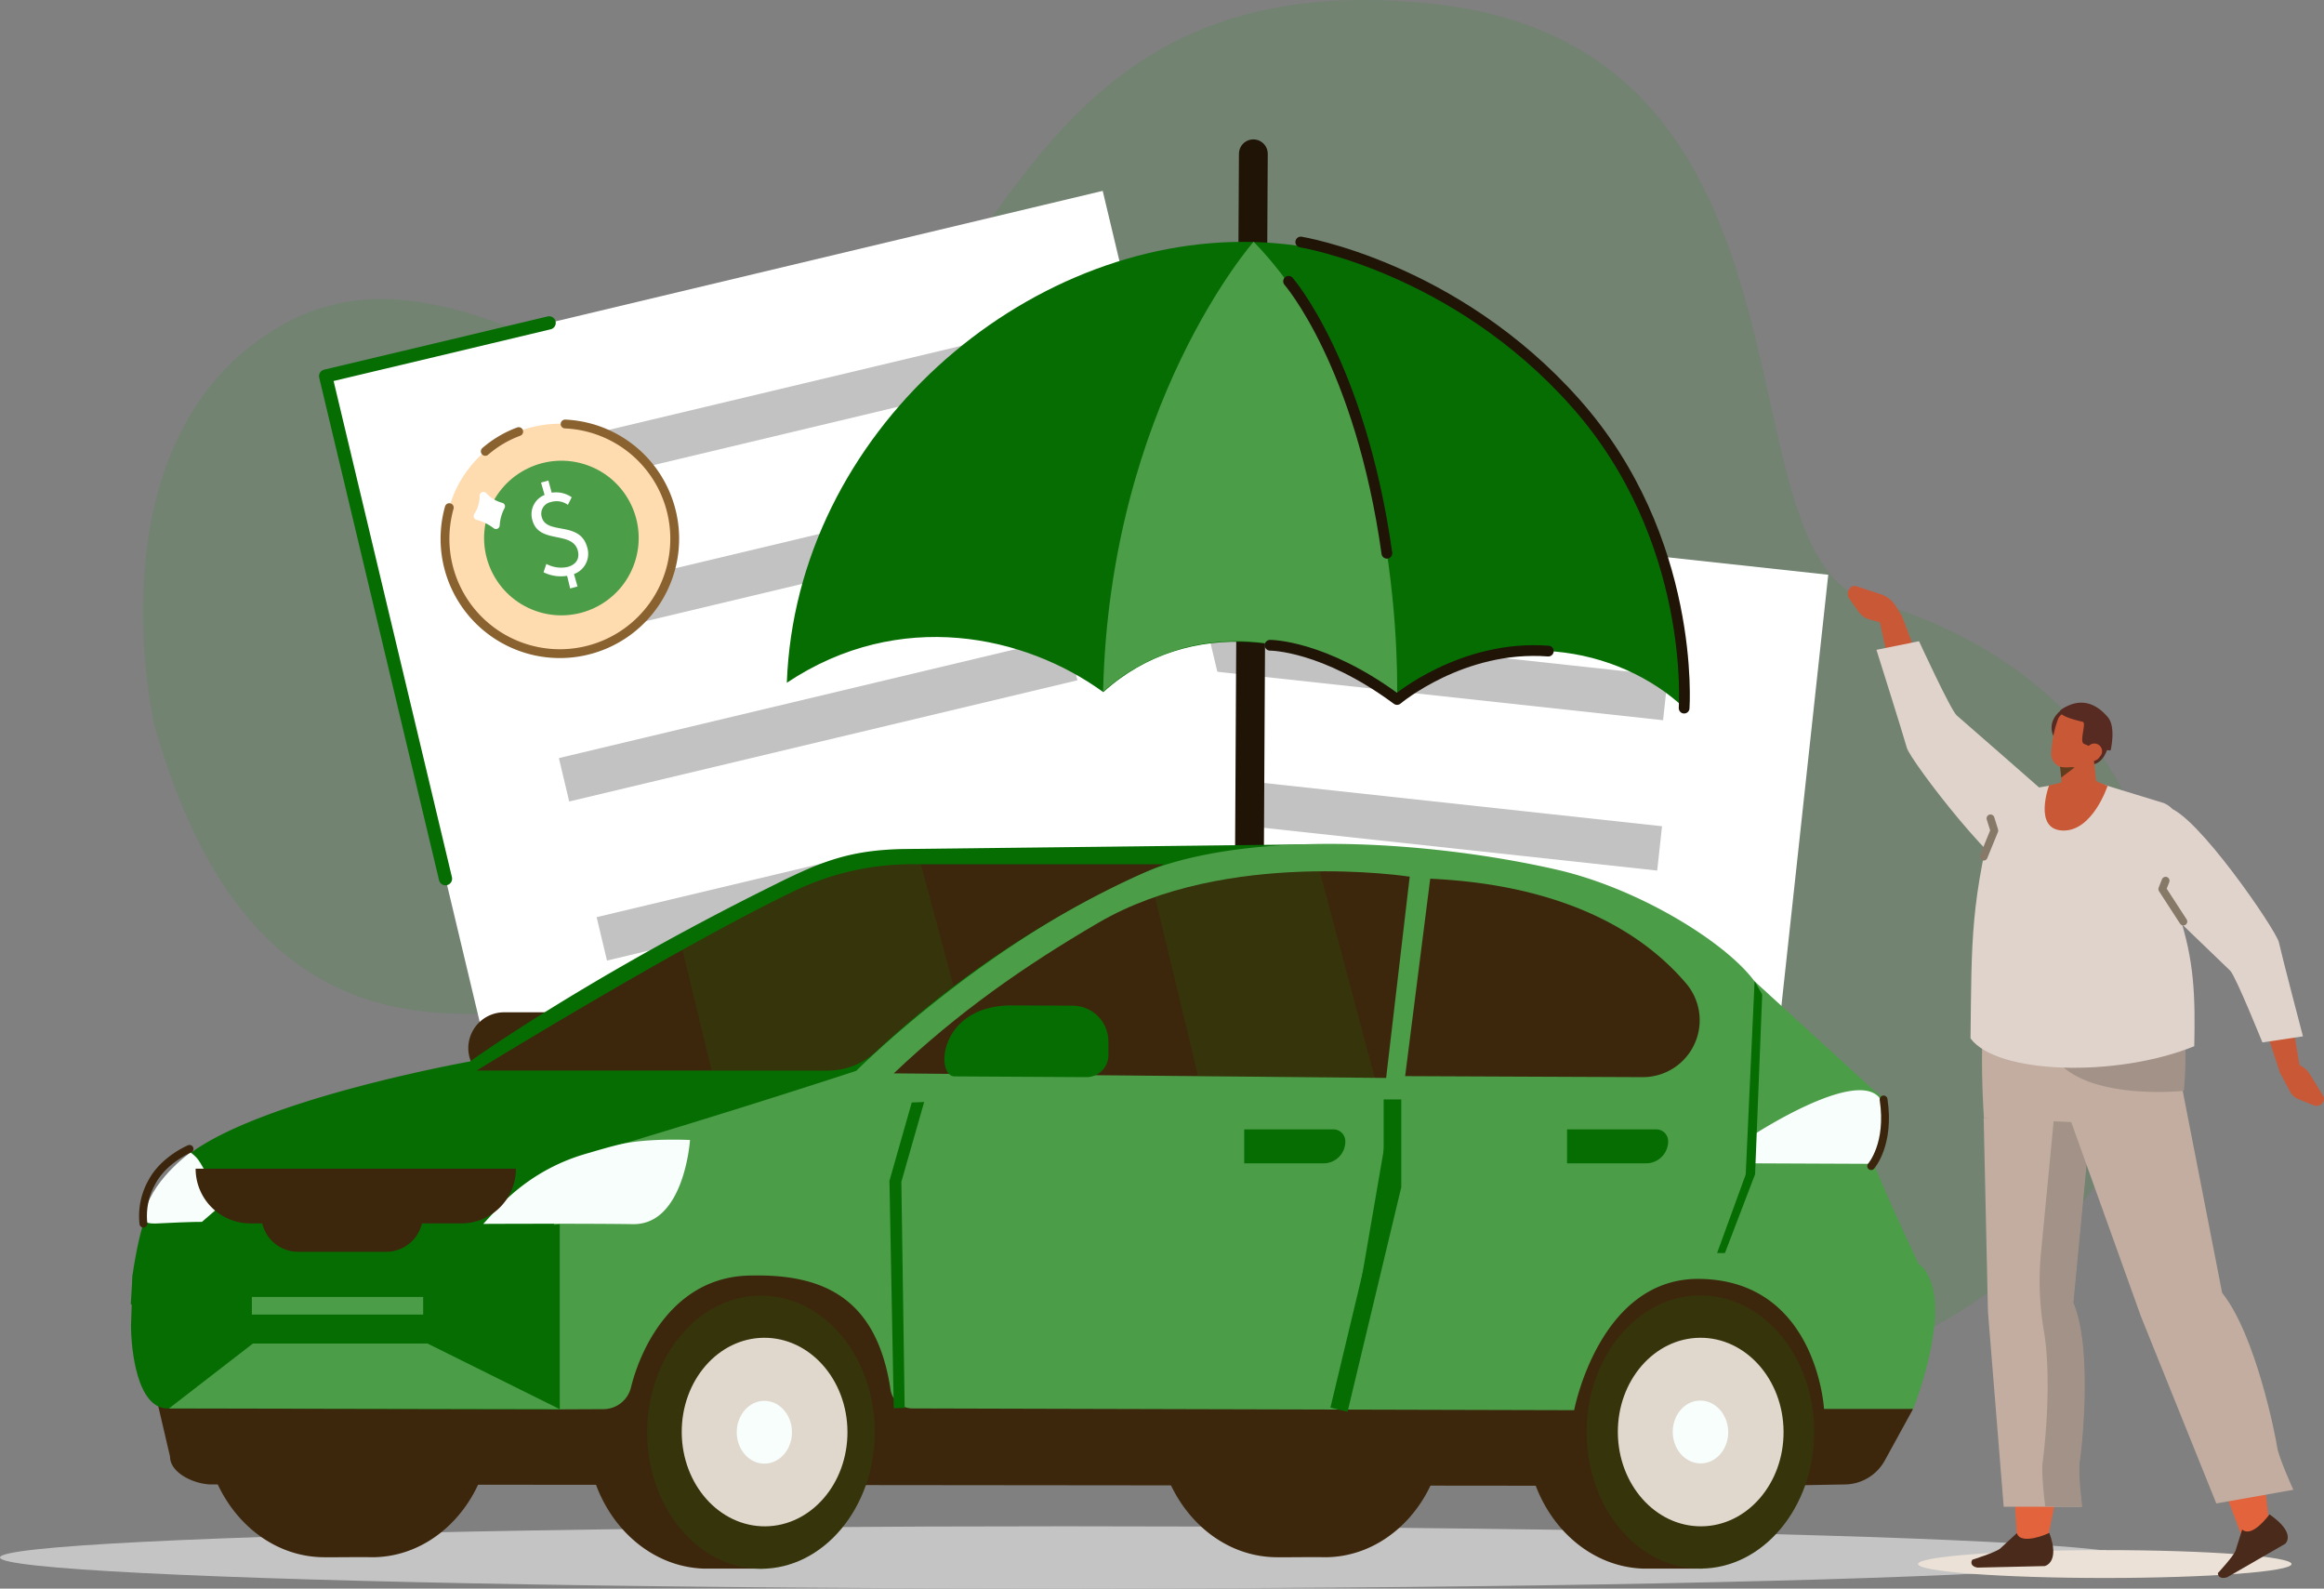 <svg xmlns="http://www.w3.org/2000/svg" width="527.122" height="360.256"><rect width="100%" height="100%" fill="#808080" stroke="none"/><g transform="translate(0 -10.527)"><path data-name="Path 22203" d="M35.087 175.277s-15.185-63.853 27.088-90 86.213 31.537 126.316 12.9c40.1-18.689 44.219-97.115 137.051-86.713s62.574 126.761 99.4 135.66c0 0 76.646 16.964 64.131 98.45s-157.742 125.982-206.244 10.4-202.744 76.544-247.742-80.697z" fill="rgba(4,158,0,0.11)"/><g data-name="Group 3986"><path data-name="Rectangle 1868" fill="#fff" d="M234.654 121.304l180.022 19.56L396.47 308.43l-180.023-19.56z"/><path data-name="Rectangle 1869" fill="#c2c2c2" d="M259.225 185.099l117.75 12.794-1.093 10.055-117.75-12.794z"/><path data-name="Rectangle 1870" fill="#c2c2c2" d="M262.9 151.259l115.406 12.54-1.092 10.054-115.407-12.539z"/><path data-name="Rectangle 1871" fill="#f0e2da" d="M255.371 220.678l117.75 12.794-1.093 10.055-117.75-12.794z"/><path data-name="Rectangle 1872" fill="#f0e2da" d="M251.347 257.505l58.846 6.394-1.093 10.055-58.846-6.394z"/></g><g data-name="Group 3987"><path data-name="Rectangle 1873" fill="#fff" d="M73.891 95.829l176.22-42.017 39.11 164.027L113 259.856z"/><path data-name="Rectangle 1874" fill="#c2c2c2" d="M118.436 147.674l115.262-27.483 2.346 9.843-115.261 27.483z"/><path data-name="Rectangle 1875" fill="#c2c2c2" d="M110.584 114.57l112.968-26.936 2.347 9.843-112.968 26.936z"/><path data-name="Rectangle 1876" fill="#c2c2c2" d="M126.763 182.44l115.262-27.483 2.346 9.843-115.261 27.483z"/><path data-name="Rectangle 1877" fill="#c2c2c2" d="M135.327 218.513l57.603-13.735 2.346 9.843-57.602 13.735z"/></g><g data-name="Group 3989"><path data-name="Path 22204" d="M284.28 45.407l-1.322 238.471c-.115 12.53-10 21.266-22.071 19.485h0c-12.07-1.782-21.784-13.335-21.669-25.865" fill="none" stroke="#1f1406" stroke-linecap="round" stroke-linejoin="round" stroke-miterlimit="10" stroke-width="6.534"/><g data-name="Group 3988" fill-rule="evenodd"><path data-name="Path 22205" d="M178.465 165.361c25.577-17.071 54.086-10.748 71.789 2.127 19.14-17.415 47.648-13.392 66.673 1.667 22.933-17.818 50.58-11.84 65.121 1.954 2.069-56.787-45.867-104.263-97.653-105.7s-103.861 43.108-105.93 99.952z" fill="#066d03"/><path data-name="Path 22206" d="M316.869 169.151s2.472-67.938-32.532-103.8c0 0-32.647 37.015-34.141 102.079 0 .057 26.037-27.014 66.673 1.721z" fill="#4b9d48"/></g></g><ellipse data-name="Ellipse 323" cx="241.69" cy="7.07" rx="241.69" ry="7.07" transform="translate(0 356.644)" fill="#c4c4c4"/><g data-name="Group 3995" transform="translate(29.658 201.893)"><path data-name="Path 22289" d="M84.659 54.395h20.979a8.132 8.132 0 008.1-8.1 8.132 8.132 0 00-8.1-8.1H84.659a8.132 8.132 0 00-8.1 8.1 8.1 8.1 0 008.1 8.1z" fill="#3d270c"/><path data-name="Path 22290" d="M96.274 132.28l151.221.115s-.4-37.13 30.52-37.935c30.865-.8 29.2 36.268 29.2 36.268l-.115 5.978s21.784-2.069 28.049-5.288a43.016 43.016 0 003.161-9.6c.919-4.828.23-14.771.23-14.771l-5.115-3.966s2.012-22.991-1.322-31.325c0 0 3.161-8.851 2.356-14.312L268.991.08l-93.975 1.092c-12.587.287-19.025 3.1-30.29 8.736-42.188 20.979-67.765 39.429-67.765 39.429s-47.418 8.449-63.972 21.209C6.379 76.868 2.873 81.122.402 97.79l-.4 6.61 39.027 12.53z" fill="#066d03"/><path data-name="Path 22291" d="M6.035 126.644l2.874 12.3c0 3.793 5.633 6.322 9.426 6.322l349.861.345 20.634-.345a10.471 10.471 0 008.966-5.345l6.437-11.725c-9.6-22.991-24.428-35.98-47.016-38.739l-158.75-10.921L95.411 95.204z" fill="#3d270c"/><path data-name="Path 22292" d="M44.43 99.745a22.154 22.154 0 014.771.632 26.239 26.239 0 016.035-.632c15.059.4 27.072 14.6 26.727 31.727s-12.817 30.693-27.876 30.29c-1.609-.057-8.737.057-10.806 0-15.059-.4-27.071-14.6-26.727-31.727.287-17.128 12.759-30.693 27.876-30.29z" fill="#3d270c"/><path data-name="Path 22293" d="M260.542 99.745a22.154 22.154 0 014.771.632 26.24 26.24 0 016.035-.632c15.059.4 27.072 14.6 26.727 31.727s-12.817 30.693-27.876 30.29c-1.609-.057-8.736.057-10.806 0-15.059-.4-27.071-14.6-26.727-31.727s12.817-30.693 27.876-30.29z" fill="#3d270c"/><path data-name="Path 22294" d="M131.277 102.336a3.276 3.276 0 01.747.057h12.415v4.2c8.277 5.518 13.794 15.806 13.565 27.474-.23 11.61-6.035 21.554-14.484 26.669v3.621h-13.393c-15.059-.4-27.072-14.6-26.727-31.727.288-17.137 12.818-30.644 27.877-30.294z" fill="#3d270c"/><ellipse data-name="Ellipse 324" cx="30.98" cy="25.807" rx="30.98" ry="25.807" transform="rotate(-89.9 140.86 23.529)" fill="#36340b"/><ellipse data-name="Ellipse 325" cx="18.795" cy="21.381" rx="18.795" ry="21.381" transform="rotate(-.426 15145.114 -16730.574)" fill="#e0d7cd"/><ellipse data-name="Ellipse 326" cx="6.265" cy="7.127" rx="6.265" ry="7.127" transform="translate(137.448 126.3)" fill="#f7fefb"/><path data-name="Path 22295" d="M344.343 102.336a3.278 3.278 0 01.747.057h12.415v4.2c8.277 5.518 13.794 15.806 13.565 27.474-.23 11.61-6.035 21.554-14.484 26.669v3.621h-13.392c-15.059-.4-27.072-14.6-26.727-31.727.287-17.137 12.817-30.644 27.876-30.294z" fill="#3d270c"/><ellipse data-name="Ellipse 327" cx="30.98" cy="25.807" rx="30.98" ry="25.807" transform="rotate(-89.899 247.379 -83.223)" fill="#36340b"/><path data-name="Path 22296" d="M177.316 128.024l150.072.4s5.69-30.118 28.509-29.773c26.554.4 28.164 29.485 28.164 29.485h20.232s10.288-25.75 1.207-32.934c0 0-7.242-15.174-10.461-23.508 0 0 3.046-8.851 2.242-14.312l-22.416-17.588c-9.541-12.875-46.729-31.727-62.132-34.256-32.474-5.345-58.914-8.851-91.388 7.472-50.177 25.175-66.5 52.534-66.5 52.534s-19.829-1.437-51.039 4.885c-6.38 6.323-7.357 13.794-8.794 20.519l.115 37.3 12.07-.057a6.458 6.458 0 006.265-4.943c2.3-9.311 9.828-24.887 26.669-25.347 16.036-.46 28.968 4.311 32.187 25.807a5.024 5.024 0 004.998 4.316z" fill="#4b9d48"/><path data-name="Path 22297" d="M396.015 76.64s-294.224-4.368-292.327-6.265c31.382-9.2 60.868-18.91 60.868-18.91s27.417-27.589 62.765-43.912c24.428-11.265 67.305-8.277 96.044-1.724 18.852 4.311 38.509 16.611 44.889 25.29l28.854 26.382c.8 5.4-2.242 14.312-2.242 14.312a19.224 19.224 0 011.149 4.827z" fill="#4b9d48"/><path data-name="Path 22298" d="M367.851 66.121s23.968-15.749 29.026-8.219a18.621 18.621 0 01-2.586 14.656l-27.187-.115z" fill="#f7fefb"/><path data-name="Path 22299" d="M294.741 7.897l-5.69 44.774 53.856.23a12.9 12.9 0 009.771-21.381c-17.646-20.577-46.269-23.048-57.937-23.623z" fill="#3d270c"/><path data-name="Path 22300" d="M290.085 7.441S248.472.946 219.446 17.902c-16.726 9.771-31.727 20.232-46.384 34.141l111.677 1.035z" fill="#3d270c"/><path data-name="Path 22301" d="M370.036 34.164l-1.609 40.751-6.84 17.875h-1.782l6.495-17.818 2.012-43.855z" fill="#066d03"/><path data-name="Path 22302" d="M179.959 58.534l-5.173 18.105.747 51.269-2.472.058-.977-51.557 5.058-17.76z" fill="#066d03"/><path data-name="Path 22304" d="M234.333 4.621h-57.077a61.7 61.7 0 00-26.439 5.92c-26.5 12.645-72.363 40.866-72.363 40.866h79.605a16.111 16.111 0 0011.036-4.368c17.417-16.266 40.81-32.36 65.238-42.418z" fill="#3d270c"/><path data-name="Path 22305" d="M8.334 128.024l88.974.23V86.238L.457 97.676l-.4 11.5c0 5.513 1.379 18.848 8.277 18.848z" fill="#066d03"/><path data-name="Path 22306" d="M216.745 52.902l-29.888-.172c-4.426 0-3.678-16.208 13.1-16.093l13.737.057a8.12 8.12 0 018.047 8.1v3.046a4.98 4.98 0 01-4.996 5.062z" fill="#066d03"/><path data-name="Path 22307" d="M394.75 73.075s4.368-4.943 2.816-15.116" fill="none" stroke="#3b260d" stroke-linecap="round" stroke-linejoin="round" stroke-miterlimit="10" stroke-width="1.778"/><path data-name="Path 22308" d="M83.169 82.675a43.685 43.685 0 0119.542-12.243c2.931-.862 5.863-1.724 8.047-2.242 6.492-1.552 16.092-1.034 16.092-1.034s-1.265 19.2-12.875 19.082c-11.61-.172-34.026-.057-34.026-.057z" fill="#f7fefb"/><path data-name="Path 22309" d="M21.726 80.893c-6.61-7.989-5-8.564-8.162-10.921 0 0-9.484 6.667-10.633 14.886-.172 1.15 1.552 1.322 3.334 1.207 7.932-.4 9.886-.345 9.886-.345z" fill="#f7fefb"/><path data-name="Path 22310" d="M87.365 73.651H14.714a12.4 12.4 0 0012.415 12.415h47.878a12.387 12.387 0 0012.358-12.415z" fill="#3d270c"/><path data-name="Path 22311" d="M37.935 75.835h20a8.34 8.34 0 018.334 8.334 8.34 8.34 0 01-8.334 8.334h-20a8.34 8.34 0 01-8.334-8.334 8.377 8.377 0 018.334-8.334z" fill="#3d270c"/><ellipse data-name="Ellipse 328" cx="18.795" cy="21.381" rx="18.795" ry="21.381" transform="rotate(-.426 15251.142 -45287.681)" fill="#e0d7cd"/><path data-name="Path 22312" d="M362.334 133.544c-.057 3.908-2.931 7.07-6.437 6.955-3.448-.115-6.208-3.334-6.15-7.3.057-3.908 2.931-7.07 6.437-6.955 3.448.113 6.207 3.389 6.15 7.3z" fill="#f7fefb"/><path data-name="Path 22313" d="M274.049 128.31l12.127-50.694V57.959" fill="#066d03" stroke="#066d03" stroke-miterlimit="10" stroke-width="4"/><path data-name="Path 22314" d="M242.092 52.671l40.061.4L269.681 6.23c-10.863.115-24.542 1.379-37.36 5.863z" fill="rgba(4,158,0,0.11)"/><path data-name="Path 22315" d="M179.213 4.621h-1.954a61.7 61.7 0 00-26.439 5.92c-7.529 3.564-16.553 8.392-25.692 13.45l6.61 27.359h26.382a16.112 16.112 0 0011.036-4.368 216.019 216.019 0 0117.473-14.714z" fill="rgba(4,158,0,0.11)"/><path data-name="Path 22316" d="M8.679 128.023l19.025-14.714h39.6l30 14.886z" fill="#4b9d48"/><path data-name="Line 134" fill="none" stroke="#4b9d48" stroke-miterlimit="10" stroke-width="4" d="M27.474 104.745h38.854"/><path data-name="Path 22317" d="M2.874 86.123a15.654 15.654 0 011.954-9.484c2.7-5.058 8.507-7.472 8.507-7.472" fill="none" stroke="#3b260d" stroke-linecap="round" stroke-linejoin="round" stroke-miterlimit="10" stroke-width="1.778"/><path data-name="Path 22318" d="M270.486 72.442h-17.933v-7.7h20.232a2.7 2.7 0 012.7 2.7 4.932 4.932 0 01-4.999 5z" fill="#066d03"/><path data-name="Path 22319" d="M343.711 72.442h-17.933v-7.7h20.232a2.7 2.7 0 012.7 2.7 5 5 0 01-4.999 5z" fill="#066d03"/></g><g data-name="Group 3996"><path data-name="Path 22322" d="M507.693 223.584c4.138-1.035 8.162.69 10.058 5.69l4.311 25.807-4.943-1.322-6.093-18.68z" fill="#c95836" fill-rule="evenodd"/><path data-name="Path 22323" d="M517.119 253.76l2.242 4.2a3.914 3.914 0 002.012 1.839l3.391 1.379a1.7 1.7 0 002.357-1.782l-3.1-5.115a5.8 5.8 0 00-3.1-2.471l-2.184-.8z" fill="#c95836"/><path data-name="Path 22324" d="M491.657 193.639c6.265 1.035 24.6 27.761 25.232 30.578.69 3.161 5.46 21.324 5.46 21.324l-9.2 1.38s-6.093-15.116-7.3-16.266-18.278-17.588-18.278-17.588z" fill="#e0d3cc" fill-rule="evenodd"/></g><path data-name="Path 22325" d="M442.341 180.362c-4.311 1.265-8.679-.287-10.92-5.518l-5.863-27.014 5.748 2.184 6.955 18.393z" fill="#c95836" fill-rule="evenodd"/><path data-name="Path 22326" d="M428.834 152.313l-4.828-1.322a4.586 4.586 0 01-2.356-1.609l-2.242-3.161a1.849 1.849 0 011.265-2.874l5.978 1.954a6.338 6.338 0 013.276 2.586l1.322 2.069z" fill="#c95836"/><path data-name="Path 22327" d="M460.733 211.113c-6.667-.747-27.416-28.106-28.221-30.98-.92-3.276-6.9-22.244-6.9-22.244l9.656-1.954s7.185 15.634 8.564 16.841c1.38 1.15 20.174 17.645 20.174 17.645z" fill="#e0d3cc" fill-rule="evenodd"/><path data-name="Path 22328" d="M466.252 178.35s-2.816-3.621 1.379-6.9 4.138 5.23 4.023 5.345c-.118.061-5.402 1.555-5.402 1.555z" fill="#572a22" fill-rule="evenodd"/><path data-name="Path 22329" d="M478.15 179.788s-.862 4.311-4.2 4.138c-3.276-.172-2.587-9.656-2.587-9.656z" fill="#572a22" fill-rule="evenodd"/><path data-name="Path 22330" d="M467.631 181.167s-.057 4.771-.115 8.736a2.923 2.923 0 001.609 2.529 3.6 3.6 0 003.333-.057c.345-.172.632-.345.977-.517a3.759 3.759 0 002.069-3.564c-.4-3.679-1.092-10.346-1.092-10.346l-6.782 3.219z" fill="#c95836" fill-rule="evenodd"/><path data-name="Path 22331" d="M467.229 184.156l.287 2.7 3.046-2.3z" fill="#633c1d" fill-rule="evenodd"/><path data-name="Path 22332" d="M476.195 176.397a2.572 2.572 0 00-1.782-3.1c-1.437-.4-3.219-.862-4.656-1.264a2.648 2.648 0 00-3.046 1.782 26.439 26.439 0 00-1.437 7.3 3.121 3.121 0 001.954 3.276c1.437.4 6.035.172 7.127-2.3a31.334 31.334 0 001.839-5.69z" fill="#c95836" fill-rule="evenodd"/><path data-name="Path 22333" d="M478.72 180.707s1.264-5.23-.575-7.472c-2.472-2.989-6.092-4.828-10.518-1.839 0 0-2.414 1.15 4.771 2.816.92.23-.862 4.483.287 5a17.114 17.114 0 006.035 1.494z" fill="#572a22" fill-rule="evenodd"/><path data-name="Path 22334" d="M476.253 182.144a1.954 1.954 0 01-2.586.747 1.987 1.987 0 01-.23-2.7 1.748 1.748 0 112.816 1.954z" fill="#c95836" fill-rule="evenodd"/><path data-name="Path 22335" d="M435.042 365.207c0 1.724 18.968 3.161 42.36 3.161s42.36-1.437 42.36-3.161-18.967-3.161-42.36-3.161-42.36 1.437-42.36 3.161z" fill="#ebe1d6" fill-rule="evenodd"/><path data-name="Path 22336" d="M464.356 359.69s9.024-38.337 2.931-53.511l8.507-51.959-24.37 1.667 6.093 104.148z" fill="#e3633d" fill-rule="evenodd"/><path data-name="Path 22337" d="M457.458 358.196l-3.793 3.506c-1.035.862-6.323 2.529-6.323 2.529-.632 1.092.345 1.667 1.207 1.782l15.231-.345s3.563-.747 1.035-7.529c-2.817 1.321-6.783 2.183-7.357.057z" fill="#4a2a1a" fill-rule="evenodd"/><path data-name="Path 22338" d="M449.928 264.048l.977 44.027 3.564 44.142h17.7s-.977-7.7-.575-10.116 3.046-25.52-1.437-36.153l4.138-43.28z" fill="#c2ada0" fill-rule="evenodd"/><path data-name="Path 22339" d="M470.274 305.949l4.138-43.28-8.449.46-3.046 31.67a67.123 67.123 0 00.69 17.645c1.9 11.553 0 27.589-.287 29.6-.4 2.414.575 10.116.575 10.116h8.392s-.977-7.7-.575-10.116 3.046-25.462-1.438-36.095z" fill="#a39287" fill-rule="evenodd"/><path data-name="Path 22340" d="M514.705 356.988s-2.816-38.912-13.45-52.591l-7.529-52.074-23.508 5.92 38.107 100.239z" fill="#e3633d" fill-rule="evenodd"/><path data-name="Path 22341" d="M508.555 357.391l-1.494 4.771c-.4 1.207-4.023 5.116-4.023 5.116.115 1.207 1.265 1.207 2.127.92l13.162-7.587s2.7-2.3-3.564-6.667c-1.782 2.355-4.484 4.941-6.208 3.447z" fill="#4a2a1a" fill-rule="evenodd"/><path data-name="Path 22342" d="M468.896 262.496l16.726 46.614 17.074 42.36 17.473-3.1s-3.334-7.3-3.679-9.714-4.828-25.4-12.472-34.946l-9.2-47.131z" fill="#c2ada0" fill-rule="evenodd"/><path data-name="Path 22343" d="M486.309 228.47l-33.107 2.529c-5.4 1.954-3.219 33.049-3.219 33.049l21.784 1.035c10.116-.23 22.071 7.7 23.336-9.139 1.382-19.312-8.794-27.474-8.794-27.474z" fill="#c2ada0" fill-rule="evenodd"/><path data-name="Path 22344" d="M495.335 257.899s-21.956 2.356-29.141-7.3l29.486-2.529a83.1 83.1 0 01-.345 9.829z" fill="#a39287" fill-rule="evenodd"/><path data-name="Path 22345" d="M453.263 190.708l11.5-2.012 9.943-.977 16.151 4.943c4.311 2.012 3.1 6.035 1.609 10.576l1.667 14.369c3.621 10.863 3.793 18.91 3.563 30.175-17.76 7.185-44.832 6.322-50.752-1.782.284-22.588-.119-30.865 6.319-55.292z" fill="#e0d3cc" fill-rule="evenodd"/><path data-name="Path 22346" d="M464.757 188.639s-3.679 10 3.1 10.231 10.173-10.116 10.173-10.116l-5-2.069z" fill="#c95836"/><path data-name="Path 22347" d="M495.22 219.504l-4.771-7.354.747-1.9" fill="none" stroke="#877968" stroke-linecap="round" stroke-linejoin="round" stroke-miterlimit="10" stroke-width="1.778"/><path data-name="Path 22348" d="M449.928 204.79l2.414-5.92-.862-2.759" fill="none" stroke="#877968" stroke-linecap="round" stroke-linejoin="round" stroke-miterlimit="10" stroke-width="1.778"/><path data-name="Path 22349" d="M381.99 171.109s2.759-38.394-24.657-69.2c-27.416-30.865-62.3-36.5-62.3-36.5" fill="none" stroke="#1f1406" stroke-linecap="round" stroke-linejoin="round" stroke-miterlimit="10" stroke-width="2.436"/><path data-name="Path 22350" d="M288.074 156.854s12.128-.058 28.8 12.3c0 0 14.772-12.472 34.314-10.978" fill="none" stroke="#1f1406" stroke-linecap="round" stroke-linejoin="round" stroke-miterlimit="10" stroke-width="2.436"/><path data-name="Path 22351" d="M292.269 74.318s16.266 18.68 22.3 61.673" fill="none" stroke="#1f1406" stroke-linecap="round" stroke-linejoin="round" stroke-miterlimit="10" stroke-width="2.436"/><path data-name="Path 22352" d="M124.553 83.744c-1.322.345-50.695 12.07-50.695 12.07l27.187 113.976" fill="none" stroke="#066d03" stroke-linecap="round" stroke-linejoin="round" stroke-miterlimit="10" stroke-width="3"/><g data-name="Group 3998" transform="translate(90.371 96.072)"><circle data-name="Ellipse 330" cx="26.037" cy="26.037" r="26.037" transform="rotate(-51.46 42.254 20.37)" fill="#ffdbb0"/><path data-name="Path 22353" d="M37.802 10.605a26.053 26.053 0 11-26.267 18.967" fill="none" stroke="#8a6230" stroke-linecap="round" stroke-linejoin="round" stroke-miterlimit="10" stroke-width="2"/><path data-name="Path 22354" d="M19.697 16.812a24.53 24.53 0 017.587-4.483" fill="none" stroke="#8a6230" stroke-linecap="round" stroke-linejoin="round" stroke-miterlimit="10" stroke-width="2"/><circle data-name="Ellipse 331" cx="17.53" cy="17.53" r="17.53" transform="rotate(-70.641 40.607 13.285)" fill="#4b9d48"/><g data-name="Group 3997"><path data-name="Path 22355" d="M38.262 45.033a8.818 8.818 0 01-5.345-.8l.632-1.9a7.039 7.039 0 004.828.69c2.069-.575 2.759-2.012 2.3-3.736-1.265-4.541-8.794-1.379-10.288-6.84a4.707 4.707 0 012.759-5.748l-.8-2.816 1.667-.46.747 2.759a6.271 6.271 0 014.541 1.035l-.862 1.724a4.393 4.393 0 00-3.851-.632 2.685 2.685 0 00-2.069 3.449c1.15 4.081 8.622.747 10.288 6.782a4.888 4.888 0 01-2.989 6.093l.8 2.816-1.667.46z" fill="#fff"/></g><path data-name="Path 22356" d="M18.432 26.809a7.961 7.961 0 01-1.207 4.2.859.859 0 00.46 1.322 11.017 11.017 0 013.908 1.9.845.845 0 001.379-.632 9.4 9.4 0 011.092-3.908.821.821 0 00-.517-1.207 7.617 7.617 0 01-3.621-2.184.849.849 0 00-1.494.509z" fill="#fff" fill-rule="evenodd"/></g></g></svg>